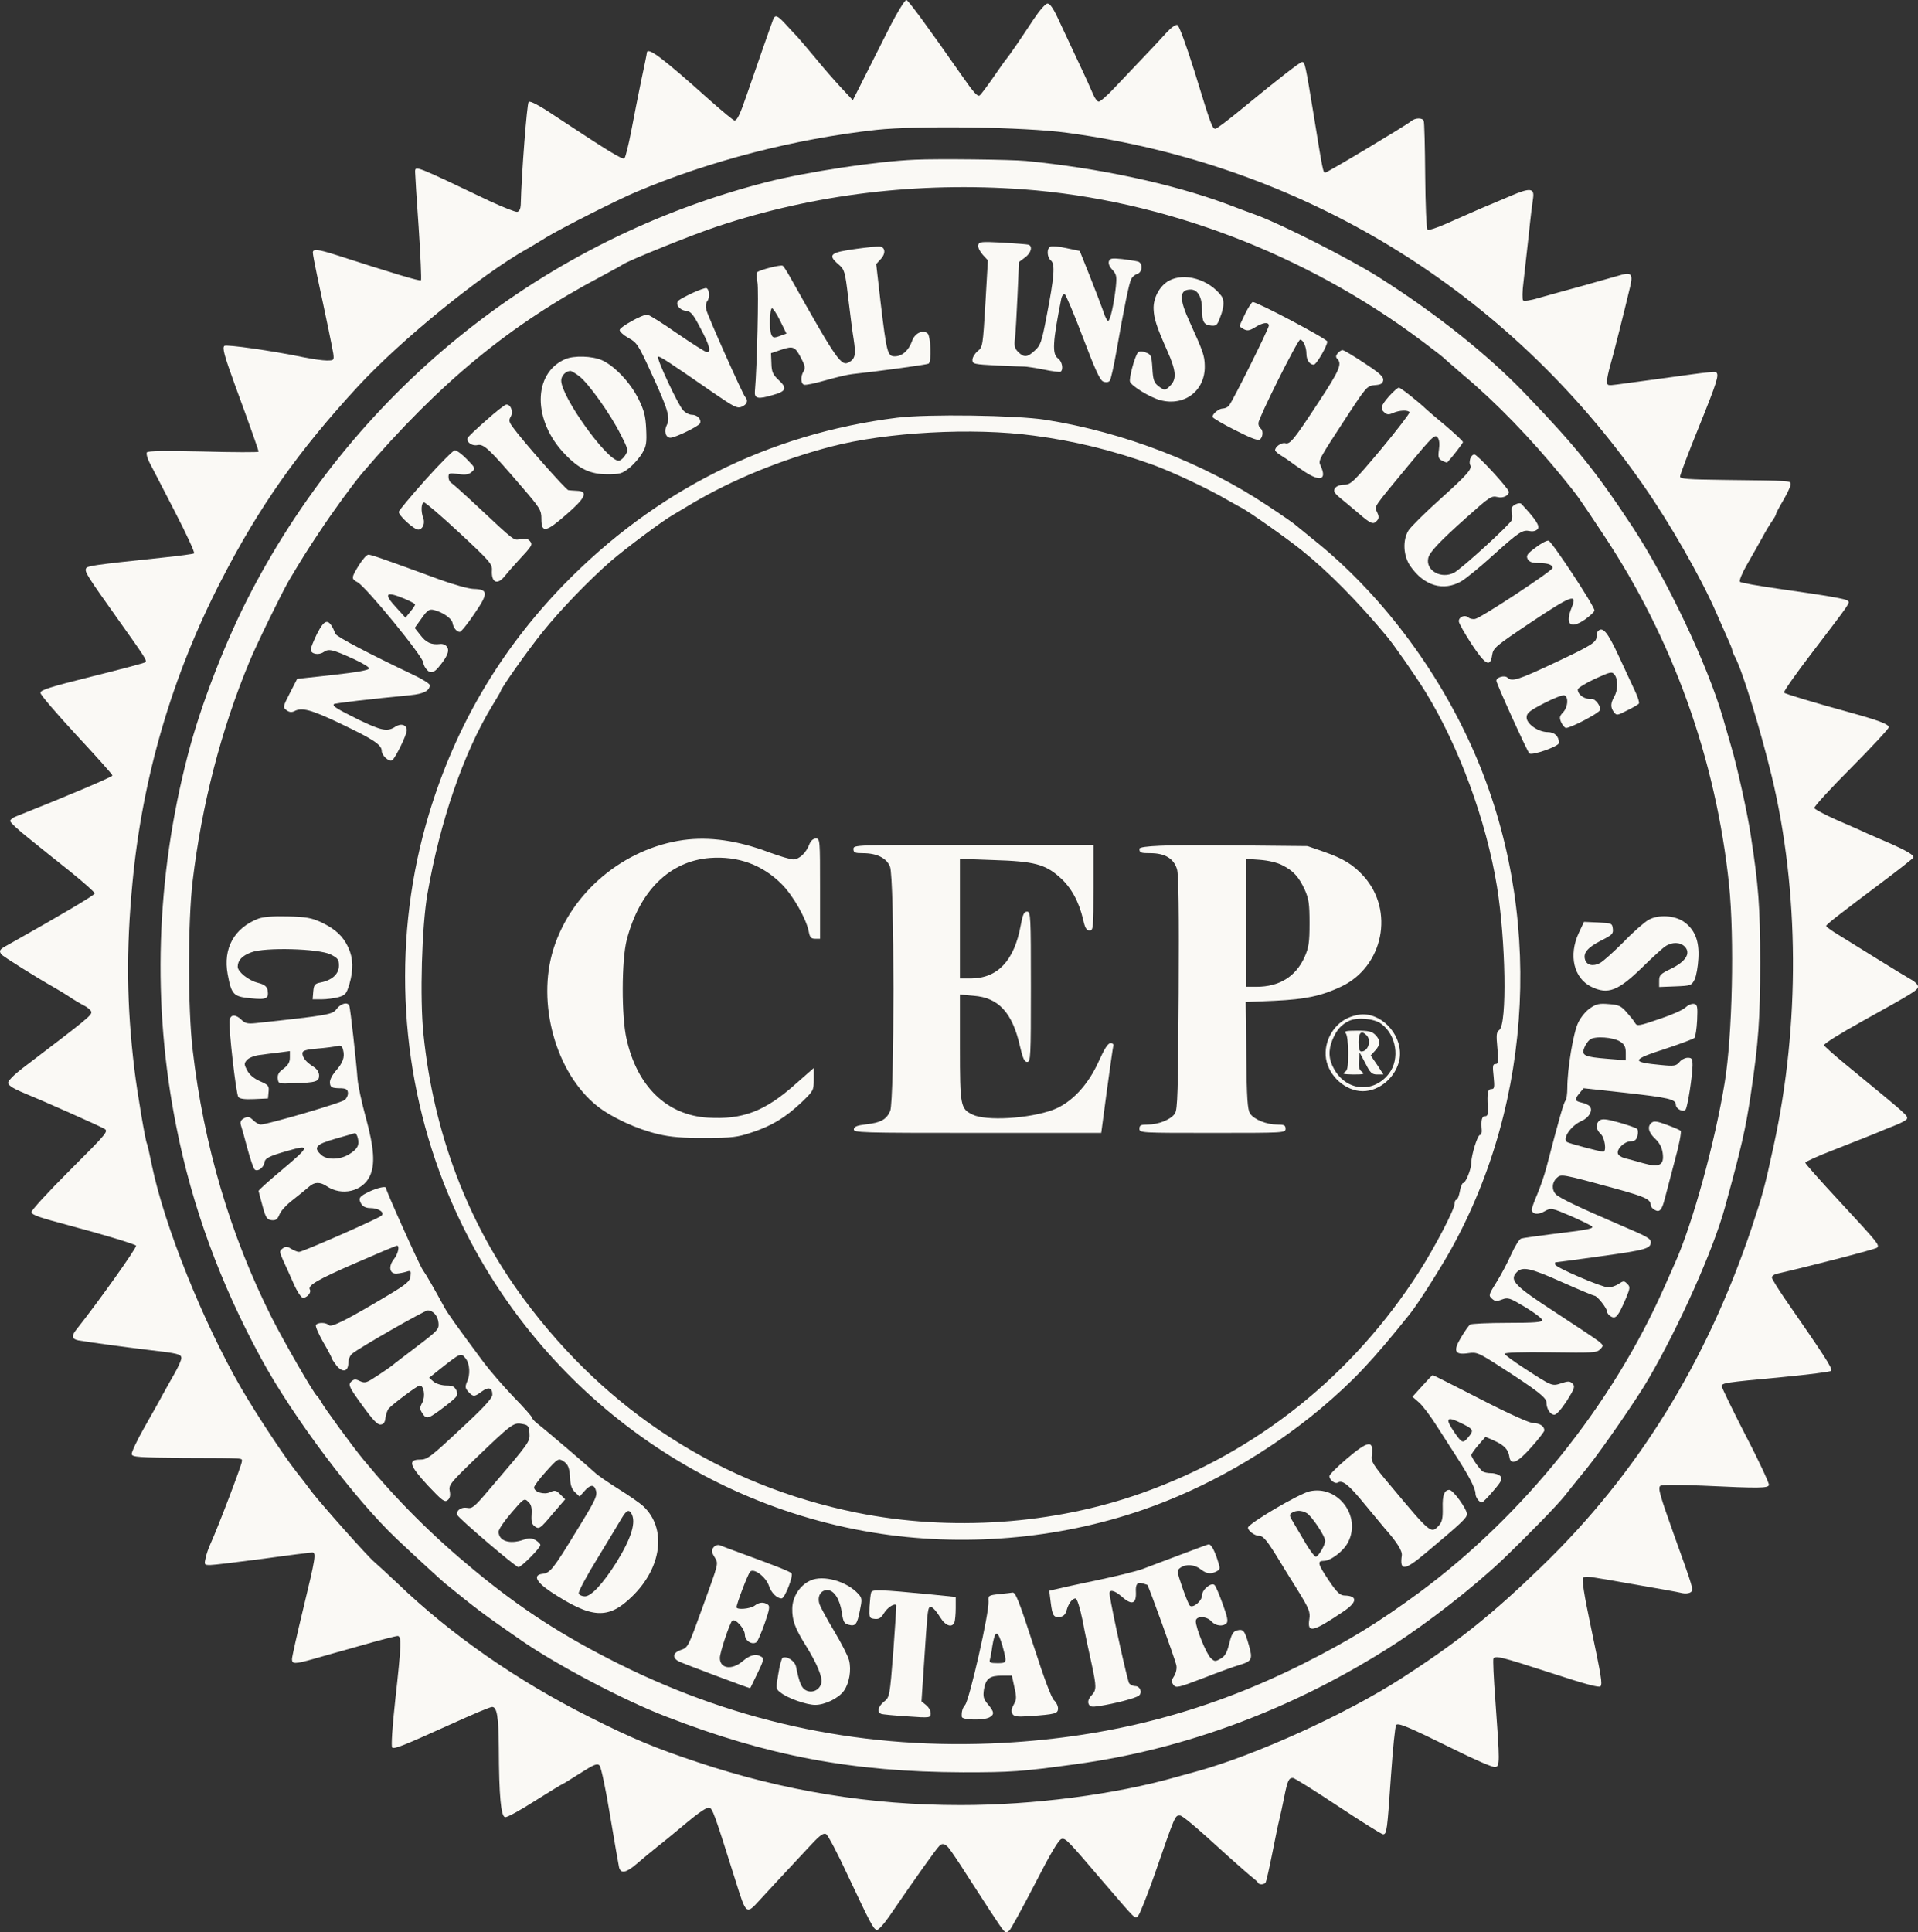 <svg xmlns="http://www.w3.org/2000/svg" id="Layer_1" data-name="Layer 1" viewBox="0 0 918.87 925.64"><rect x="0" y="0" width="918.87" height="925.64" fill="#333333" stroke="none"/><defs><style>      .cls-1 {        fill: #FAF9F5;        stroke-width: 0px;      }    </style></defs><path class="cls-1" d="M425.77,13.9c-4,7.9-9.5,18.8-12.2,24.2l-5,9.9-5.5-5.9c-3-3.2-8.7-9.7-12.5-14.4-3.9-4.7-7.8-9.2-8.6-10.1-.9-.9-3.3-3.5-5.4-5.8-4.2-4.6-5.2-4.9-6.2-2.4-.8,2-8.3,23.5-12.6,36-3.2,9.4-4.6,12.3-5.9,12.3-.5,0-5.7-4.3-11.7-9.6-23.2-20.8-30.2-26-30.3-22.7,0,.5-1.2,6.2-2.6,12.8s-3.5,17.6-4.8,24.3c-1.3,6.8-2.8,12.8-3.3,13.3-.9.9-7.6-3.3-33.8-20.6-7-4.7-11.4-7-12.1-6.4-.8.7-3.4,34-3.8,49.4-.1,1.9-.7,3.1-1.7,3.3-.9.1-6.7-2.2-13-5.1-36.3-17.3-35.9-17.2-35.9-14,0,1,.7,12.9,1.7,26.5.9,13.6,1.4,25,1.1,25.4-.5.5-13.6-3.4-40.8-12.2-8.5-2.7-11-3-11-1.1,0,.8.9,5.6,2,10.8,4.5,20.9,7.3,34.6,7.8,37.6.4,3.2.3,3.3-3.2,3.3-1.9,0-6.8-.7-10.8-1.5-15.4-3.2-37.3-6.3-38.2-5.5-1,1-.1,4.5,5,18.5,7.7,21,11.4,31.5,11.4,32.2,0,.3-11.9.3-26.4-.1-18.2-.4-26.7-.3-27.1.4-.4.6.2,2.8,1.2,4.8,1.1,2,6.5,12.6,12.1,23.4s9.8,19.9,9.3,20.2-7.2,1.2-14.9,2c-34.2,3.6-36.4,4-36.9,5.3-.6,1.6.6,3.5,14.8,23.5,13.6,19.1,14.5,20.5,13.7,21.3-.3.4-11.8,3.4-25.4,6.8-20.4,5.1-24.9,6.5-24.9,7.9,0,1,7.8,10,17.2,20.2,9.5,10.2,17.3,18.9,17.3,19.4,0,.7-22.3,10.1-46.2,19.6-1.6.6-2.8,1.6-2.8,2.2,0,.7,3.9,4.3,8.8,8.2,4.8,3.9,13.9,11.2,20.2,16.2,6.3,5.1,11.5,9.7,11.5,10.3,0,.8-16.4,10.5-41.7,24.7-3.9,2.1-4.3,2.7-3,4.5.6.9,16.7,11,25.2,15.8,1.9,1.1,5.3,3.1,7.5,4.6s5.3,3.3,6.9,4.1,3.1,2.1,3.4,2.8c.6,1.7-.8,2.8-33,27.3-3.8,2.9-6.8,5.9-6.8,6.9,0,1.1,2.1,2.5,6.2,4.3,11.2,4.6,37.2,16.2,39.7,17.6,2.3,1.3,2.1,1.6-16.4,20.1-10.3,10.3-18.6,19.3-18.3,20,.4,1.4,3.7,2.5,18.3,6.4,16.5,4.4,31,8.8,31.8,9.6.7.6-18,26.9-28.8,40.5-2.2,2.8-1.9,4.3,1.2,4.9,3.8.7,22.8,3.3,33.8,4.6,13.9,1.6,15.5,2,15.5,3.9,0,.9-1.4,4.1-3.1,7.1s-4.4,7.7-5.9,10.5c-1.4,2.7-5.5,9.9-8.9,15.9s-6,11.6-5.9,12.5c.3,1.4,3.3,1.6,25.3,1.8,29.9.1,27.5,0,27.5,1.7,0,1.5-11.5,31.7-14.9,39.1-1,2.2-2.2,5.5-2.5,7.3-.7,3.1-.6,3.2,2.3,3.2,1.6,0,13-1.4,25.3-3,12.2-1.7,22.8-3,23.5-3,2,0,1.6,2.6-4.2,26.5-3,12.5-5.5,23.5-5.5,24.6,0,2.4,1.4,2.4,10.3-.1,4-1.1,14.3-4.1,23-6.5,8.7-2.5,16.5-4.5,17.3-4.5,2,0,1.8,4.4-1.1,30.5-1.5,13.6-2,22.4-1.5,22.9.9.9,4.6-.5,26.5-10.4,12.8-5.8,20.4-9,21.4-9,2.3,0,3.1,4.6,3.2,19.7.1,23,1,32.7,3,33.1.9.2,7.3-3.3,14.3-7.8,7-4.4,12.9-8,13.1-8s4-2.3,8.5-5.2c6.9-4.4,8.3-4.9,9.4-3.7.7.8,3,11.5,5,23.9,2.1,12.4,4,23.5,4.3,24.8.8,3.2,3.4,2.7,8.4-1.6,2.4-2.1,6.9-5.8,10-8.3,3.1-2.4,9.5-7.7,14.3-11.7,5.1-4.3,9.4-7.2,10.4-7,1.7.3,2.6,2.9,12.7,35,5.2,16.6,5.1,16.4,11.6,9.3,3-3.3,8.6-9.3,12.5-13.5,3.8-4.1,9.4-10.1,12.3-13.2,4.1-4.4,5.7-5.5,7-4.9.9.5,5.6,9.4,10.4,19.8,10.9,23.1,12.2,25.7,13.9,26.1.8.1,3.6-3,6.3-7,11.5-16.8,21.8-31.4,23.7-33.3q1.9-2,4.4,1c1.3,1.6,5.2,7.4,8.6,12.8,8,12.4,8.9,13.8,11.2,17.3,7.7,11.6,7.1,11,9.2,9.6.6-.4,6.1-10.4,12.2-22.2,7.9-15.4,11.6-21.6,13-21.8,1.9-.3,2.8.6,19.6,20.3,16.6,19.3,15.4,18.2,17,16.5.8-.8,4.2-9.4,7.6-19,10.3-29.7,10-29,12.4-29,1.2,0,7.4,5.2,23.5,19.9,4.6,4.1,9.6,8.5,11,9.6s2.8,2.3,2.9,2.7c.5,1.1,3,1,3.7-.2.3-.5,1.7-6.7,3.1-13.7s2.9-14.4,3.4-16.3,1.5-6.7,2.3-10.6c1.6-8,2.2-9.4,4.2-9.4.7,0,10.5,6.1,21.6,13.5,11.2,7.4,20.9,13.5,21.6,13.5,1.8,0,2-1.7,3.8-28,.9-12.9,2-23.9,2.5-24.4,1.1-1.1,6.2,1.1,28.3,12,9.4,4.7,18,8.4,19.1,8.2,2.3-.4,2.3-1.8.1-32.2-.8-10.4-1.2-19.3-.9-19.8,1-1.5,3.8-.8,27.2,6.8,16.8,5.5,23.6,7.3,24.1,6.5.9-1.4.6-3.6-5-30.3-2.8-13.2-4-21.1-3.4-21.7s3-.6,6,0c2.8.4,8.8,1.5,13.5,2.3,16,2.8,25.9,4.5,28.2,5.1,1.3.3,3,.1,3.8-.4,1.6-1.1,1.6-1.2-8.1-28.1-6.7-18.8-7.5-21.8-6.4-22.9.6-.6,8.5-.6,20.5-.1,27.4,1.3,31,1.2,31.6-.3.2-.7-4.7-11.4-11.1-23.6-6.3-12.3-11.5-23-11.5-23.7,0-1.6,1.1-1.8,29-4.4,12.4-1.2,22.9-2.5,23.4-3,.9-.9-3.1-7-22.5-35-3.2-4.7-5.9-9.1-5.9-9.7,0-.7,1-1.5,2.3-1.8,17.4-4,47.4-11.8,48.1-12.5,1.3-1.3.4-2.3-18.1-22.3-9-9.7-16.3-17.9-16.3-18.4s6.2-3.3,13.8-6.2c7.5-3,16.2-6.4,19.2-7.6,3-1.3,7.7-3.2,10.5-4.3,2.7-1.1,5.1-2.4,5.2-2.9.5-1.6.8-1.3-29.5-26.2-5.6-4.6-10.2-8.7-10.2-9.1,0-.8,7.2-5.3,18.5-11.6,24.5-13.6,26.5-14.8,26.5-16.5,0-.9-1.5-2.4-3.2-3.3-1.8-1-8.9-5.3-15.8-9.6s-15.3-9.5-18.7-11.6c-3.5-2.1-6.3-4.1-6.3-4.5,0-.7,5.1-4.7,28.4-22.2,7.2-5.4,13.2-10.2,13.4-10.6.4-1.1-3-3.1-10.8-6.6-3.6-1.5-8.7-3.8-11.5-5-2.7-1.3-9.4-4.2-14.9-6.6-5.4-2.4-10-4.9-10.3-5.5-.2-.6,7.7-9.3,17.7-19.3,9.9-10,18-18.7,18-19.4,0-1.5-4.9-3.3-19-7.2-16.4-4.5-30.5-8.7-31.2-9.4-.4-.3,5.8-9.2,13.8-19.6,18.1-23.7,17.9-23.4,16.8-24.4-1.1-.9-8.8-2.3-32.9-5.7-9.9-1.4-18.4-2.9-18.8-3.4-.5-.4,1-4.1,3.3-8.1,2.4-4.1,5.6-9.9,7.3-12.9,1.6-3,3.8-6.7,4.9-8.2,1-1.4,1.8-2.9,1.8-3.3s1.6-3.4,3.5-6.6c1.9-3.3,3.5-6.7,3.5-7.5,0-1.9.9-1.8-32.7-2.2-16.7-.2-20.3-.5-20.3-1.6,0-.8,4-11.4,9-23.7,8.8-21.8,9.9-25.2,8.2-26.3-.5-.3-5.5.2-11.3,1-12.7,1.7-29.7,4.1-36.1,4.9-4.5.6-4.8.5-4.8-1.6,0-1.2.7-4.5,1.5-7.3,1.4-4.6,7.2-27.8,9.7-38.4,1.3-5.9.3-6.7-5.8-4.8-2.7.8-11,3.1-18.4,5.2-7.4,2-16.4,4.5-19.9,5.5-3.6,1.1-6.8,1.6-7.3,1.1-.4-.4-.4-4.4.2-8.8.5-4.3,1.6-14.4,2.5-22.4.8-8,1.8-16,2.1-17.8.7-4.8-1.5-5-10.4-1.2-4.3,1.8-10.8,4.6-14.7,6.2-3.8,1.7-11,4.8-15.9,7-4.8,2.2-9.2,3.6-9.6,3.1-.5-.4-1-12.1-1.1-25.8-.1-13.8-.4-25.6-.7-26.3-.6-1.6-4.2-1.5-6.1.2-2.2,1.9-40.1,24.6-41.1,24.6s-1.1-.3-5.5-27.5c-4-24.3-4.2-25.5-5.6-25.5-.9,0-10.9,7.7-28.9,22.5-6.3,5.2-12,9.5-12.6,9.5-1.5,0-2.1-1.6-10-27.4-4-12.7-7.4-22-8.2-22.3-.8-.4-3,1.2-5.4,3.8-3.7,4.1-6.8,7.4-24.6,26.1-3.5,3.8-7,6.8-7.7,6.8s-1.8-1.5-2.6-3.3c-.7-1.7-4-9.1-7.4-16.2-3.4-7.2-7.6-16.3-9.5-20.3-2.2-4.8-3.9-7.2-5-7.2-1,0-3.8,3.2-6.8,7.7-5.9,9-11.7,17.4-12.9,18.8-.5.5-3.3,4.5-6.2,8.7s-5.9,8.2-6.6,8.8c-1,.8-2.9-1.3-8.6-9.5C444.47,12.8,435.27.3,434.27,0c-.7-.2-4.5,6-8.5,13.9ZM511.17,63.6c112.9,15.2,211.1,75.3,276.3,169.1,12.5,17.9,27.3,43.8,34.4,60,1.8,4.1,4.3,9.8,5.6,12.7,1.3,2.8,2.4,5.5,2.4,6,0,.4.6,2,1.4,3.4,3.7,7.1,12,34.3,17.5,56.9,13.3,55.2,13.6,119.2,1,177-4.4,20.3-5.2,23.2-10.6,39.5-21.6,64.4-54.8,117.9-100.3,161.9-24.1,23.4-40.7,36.6-67.5,53.9-26.6,17.1-69.2,36.5-97.5,44.4-3,.8-7.7,2.1-10.5,2.9-29.2,8.3-68.2,13.4-103.2,13.4-43.2,0-84.5-6.7-126.1-20.6-20.2-6.7-31.2-11.3-51.5-21.5-34.7-17.4-66.4-39.4-92-64-5.1-4.8-10.2-9.5-11.4-10.5-3.2-2.7-24.8-27-29.7-33.3-2.2-3-5.5-7.3-7.3-9.5-6.3-8-19-27.3-26.5-40.1-18.4-31.8-36.9-77.9-42.9-106.9-1.1-5.5-2.2-10.2-2.4-10.5-.7-1.2-4.6-24.1-6-35.6-3.7-30.8-4-57-.9-89.5,4.8-50.7,19.1-99.3,42.4-144.5,18.3-35.6,37.1-62.2,65.8-93.3,20.7-22.3,58.5-53.1,80.7-65.6,1.7-.9,5.9-3.5,9.5-5.7,7.1-4.3,34.3-18.1,43-21.7,34.9-14.8,75.9-25.4,115-29.7,19.5-2.1,71-1.4,91.3,1.4Z"></path><path class="cls-1" d="M438.37,76.5c-18.8.8-51.6,5.8-71,10.7-106.5,27.3-195.6,98-246.9,196-12.1,23-24.2,54.1-30.5,78.5-15.3,58.8-17.2,119.5-5.5,178,7.6,38.4,21,75,40.6,111,15.3,28.2,44.9,67.5,65,86.5,10.6,10,20.5,19,22.8,21,15.7,12.8,18.8,15.1,37,27.7,16.9,11.7,49,28.6,69,36.3,49,19,89.4,26.6,142.5,26.8,22.9,0,27.7-.3,54-3.9,52.5-7.1,104.5-26.6,151.5-56.7,17.2-11,39.2-28.2,53.2-41.5,12.7-12.2,26.1-26,29.5-30.3,1.6-2,6.5-8.2,11.1-13.8,6.8-8.5,23.9-33.2,29-42.1,14.9-25.6,31.1-61.9,36.7-82.3,8.1-29.5,9.9-37.6,12.4-54.2,3.7-24.9,4.5-36,4.5-63s-.8-37-4.5-61c-1.6-10.7-6.5-33-9.5-43-1.4-5-3.2-11-3.9-13.5-7.4-25.4-26.8-66.3-43.4-91.5-17.4-26.4-26.9-38.2-51.3-63.6-18-18.8-43.2-38.8-70.3-55.9-13.6-8.6-46.1-25.1-58-29.5-3.8-1.4-10.6-3.9-15-5.6-26-9.6-61-17.1-95.8-20.5-7.1-.7-42.5-1.1-53.2-.6ZM490.37,90.7c67,5,134.9,30.8,190.5,72.4,5.2,3.9,10,7.6,10.5,8.1.6.6,4.8,4.3,9.5,8.3,15.9,13.3,32.5,30.5,48.1,49.6,7.5,9.3,6.7,8.2,19,26.7,33.3,49.9,54.1,107.7,60.4,168.1,2.6,25.5,1.6,72.3-2.1,94.7-4.7,28.8-15.4,67.7-23.8,86.4-.8,1.8-3.1,6.9-5.1,11.5-24.8,56.3-67.8,109.7-117.5,146.4-19.6,14.4-33.4,22.9-55.6,34.1-45.6,22.9-91.6,35-143.7,37.9-65.1,3.5-126.2-9-184-37.8-27.1-13.5-47-26.4-69.5-45-20.1-16.6-36.9-33.4-52.9-52.8-5.3-6.4-18.9-25-20.4-27.9-.7-1.2-1.5-2.4-1.9-2.7-1.5-1-15.8-25.9-21.7-37.5-19.8-39.4-32.6-82.5-37.9-128.5-2.3-19.6-2.3-61,0-80.5,4.4-36.8,13.6-72.5,27.2-105.2,3.5-8.5,15.5-33,19-39,6.2-10.4,8.3-13.8,14.3-22.8,6.3-9.6,16.2-23.2,20.7-28.5,37.3-43.6,71-71.3,114.4-94.2,5.2-2.8,10-5.4,10.5-5.8,2.7-1.9,33.6-14.4,45.5-18.3,46.3-15.4,95.9-21.4,146.5-17.7Z"></path><path class="cls-1" d="M468.67,117.4c-.3,1,.7,3,2.1,4.6l2.5,2.7-1.2,20.8c-1.2,20.2-1.3,20.8-3.7,22.7-1.4,1.2-2.5,3-2.5,4.2,0,2,.7,2.1,11.8,2.7,6.4.3,12.4.5,13.2.5s4.9.6,9,1.4c4.1.9,7.8,1.3,8.2,1.1,1.5-1,.8-5-1.2-6.4-2.9-2.1-2.6-7.7,1.6-28.8.3-1.3,1-2.2,1.6-2,.5.2,4.5,9.5,8.7,20.7,6,15.8,8.2,20.6,9.8,21.2,1.4.5,2.5.3,3.1-.4.5-.7,1.9-6.8,3.1-13.7,3.9-22.2,6.2-33.3,7.2-35.1.5-1,1.8-2.1,2.9-2.4,2.5-.8,2.7-5.2.3-5.9-1-.3-4.4-.8-7.5-1.2-4.9-.5-5.9-.4-6.4,1-.4,1.1.2,2.6,1.6,4.1,2,2.2,2.2,3.1,1.7,8.2-.9,8.2-2.7,16.3-3.7,16.3-.5,0-1.6-2.1-2.4-4.8-.9-2.6-3.8-10.1-6.4-16.7l-4.8-12-6.2-1.3c-3.5-.8-6.9-1.1-7.7-.8-2,.7-1.9,5,.1,6.7,2.1,1.7,1.6,7.8-2.1,26.9-2.3,12.1-2.9,13.8-5.6,16.2-3.5,3.3-5.2,3.5-8,.7-1.7-1.7-2-2.9-1.5-6.7.3-2.6.8-11.8,1.2-20.5l.7-15.9,2.8-2.1c3-2.1,3.9-5.5,1.7-6.2-.7-.2-6.3-.6-12.5-1-10.2-.5-11.2-.4-11.5,1.2Z"></path><path class="cls-1" d="M410.27,119.2c-12.7,1.7-13.9,2.9-8.5,7.5,2.8,2.4,3.1,3.2,4.6,16,.9,7.4,2,16.3,2.6,19.8,1.1,7.2.8,9.2-2,10.9-3.9,2.4-5.8-.3-28.3-40.4-1.6-2.9-3.3-5.5-3.7-5.7-.9-.6-11.1,2-12.2,3.1-.4.4-.4,2.6.1,4.8.7,3.3-.2,41.1-1.2,52-.4,3.8,1.4,4.2,8.7,2,6.4-1.8,6.9-3.3,2.4-7.4-2.5-2.4-3.1-3.7-3.2-7.7l-.2-4.9,5-1.7c5.8-1.9,6.6-1.5,9.7,4.6,1.6,3.1,1.8,4.4.9,5.8-1.5,2.4-1.4,5.8.2,6.4.8.3,5.4-.7,10.3-2.1s10.7-2.8,12.9-3c13.8-1.5,35.7-4.5,36.5-5,1.5-.9,1-13.3-.5-14.5-2.3-1.9-6.1-.1-7.4,3.6-1.6,4.6-4.8,7.4-8.3,7.4s-3.9-1.7-6.8-25.9l-2.1-18.3,2.1-2.3c2.6-2.7,2.3-5.9-.5-6.1-1.1-.1-6.1.4-11.1,1.1ZM373.77,153.7l3,6.1-2.5.9c-3.4,1.3-4.1,1.3-4.8-.6-1-2.5-.7-12.4.4-12.4.5,0,2.3,2.7,3.9,6Z"></path><path class="cls-1" d="M559.97,134.5c-4.4,2.4-7.6,8.3-7.3,13.7.2,4.5,1.4,8.3,6.6,20,4.1,9.2,4.5,13.2,1.6,16.3-2.5,2.7-3.1,2.7-6.1.3-1.9-1.5-2.4-3-2.7-8.4-.4-6.2-.6-6.6-3.3-7.6-2-.7-3-.6-3.7.2-1.5,1.9-4.3,12.4-3.7,13.9.8,2.1,9.6,7.5,14.5,8.8,11.6,3.1,21.6-4.6,21.3-16.5-.1-4.9-.8-6.8-7.2-20.9-5.2-11.3-5.1-15.6.5-15.6,3.3,0,5.4,3.6,5.4,9.5s.8,7.5,4.5,7.8c2.6.2,2.9-.3,4.8-5.7q1.9-5.8,0-8.5c-6-8-17.8-11.4-25.2-7.3Z"></path><path class="cls-1" d="M331.87,140.3c-3,1.4-6,3-6.7,3.6-1.9,1.6.2,4.6,3.4,5,2.4.2,3.5,1.6,7,8.3,4.4,8.2,5.2,11.5,3.1,11.5-.7,0-7.1-4.1-14.3-9-7.1-5-13.6-9-14.3-9-2.5,0-13.2,6-13.2,7.4,0,.8,1.9,2.5,4.2,3.8,4,2.1,4.8,3.4,10.5,15.8,8.4,18.2,9.7,22.4,7.9,25.9-1.5,2.8-.6,6.1,1.7,6.1s13.6-5.5,14.2-6.9c.8-1.9-1.3-4.1-3.9-4.1-1.3,0-3.2-1-4.3-2.3-2.4-2.6-12.7-24.6-11.9-25.5.6-.5,4.6,2.1,26.4,17.2,10.2,7,11.6,7.7,13.8,6.7,2.5-1.1,3.1-3,1.5-4.7-1.2-1.3-17.8-38.5-18.6-41.7-.4-1.6-.2-3.3.5-4.2,1.3-1.6,1-5.7-.5-6.2-.5-.1-3.5.9-6.5,2.3Z"></path><path class="cls-1" d="M596.57,150.2c-1.5,3.1-2.7,5.7-2.7,6,0,.2.9.9,2,1.5,1.7.9,2.8.7,5.4-.9,3.8-2.4,6.6-2.7,6.6-.8,0,1.4-17.3,36.2-19.1,38.3-.6.8-2,1.4-3,1.4-1.8,0-4.9,2.5-4.9,4,0,.5,4.9,3.4,10.9,6.4,8.1,4.1,11.1,5.2,12,4.3,1.4-1.4,1.4-4.4.1-5.2-.5-.3-1-1.4-1-2.5,0-2.4,18.8-40,20-40,1.4,0,3,3.5,3,6.7,0,3,1.5,5.3,3.5,5.3,1.3,0,6.5-9,6.5-11.1,0-1.2-33.4-18.9-35.7-18.9-.5,0-2.1,2.5-3.6,5.5Z"></path><path class="cls-1" d="M640.87,169.2c-1,1.2-1,1.9-.2,2.7,2.4,2.4,1,5.6-9,20.8-12,18.3-13.7,20.3-16,19.6-1.8-.4-4.8,1.7-4.8,3.4,0,.5,1.7,1.9,3.8,3.1,2,1.3,3.9,2.6,4.2,2.9s3.1,2.2,6.2,4.3c7.5,4.9,10.6,3.8,7.7-2.7-1.3-2.8-1.6-2.2,12.8-24.3,9-13.7,9.4-14.2,13.1-14.5,2.9-.2,3.8-.8,4-2.4s-1.6-3.3-9.1-8.2c-5.1-3.4-9.8-6.2-10.4-6.2s-1.6.7-2.3,1.5Z"></path><path class="cls-1" d="M270.67,172.1c-15.5,6.8-15.5,29.5,0,45.5,6.8,7.1,12.1,9.6,20.4,9.6,5.9,0,7-.3,10.5-3.1,2.1-1.7,4.8-4.8,6.1-7,2-3.4,2.2-5,1.9-11.6-.3-6.2-1-9-3.7-14.4-3.8-7.7-11.3-15.7-17.4-18.5-4.7-2.1-13.6-2.4-17.8-.5ZM277.47,180.2c4.4,3.3,15,18.2,19.8,27.8,3.8,7.4,3.8,7.7,2.2,10.2-.9,1.4-2.3,2.5-3.1,2.5-5.6,0-27.5-30.6-27.5-38.4,0-2.3,2.1-4.5,4.4-4.6.5,0,2.4,1.1,4.2,2.5Z"></path><path class="cls-1" d="M665.47,189.8c-4,4.6-4.4,6-2.1,7.9,1.2,1,2.1,1,4.1.1,2.9-1.3,7.1-1.5,7.8-.3.2.4-5.9,8.4-13.7,17.8-13.2,15.7-14.5,16.9-17.6,16.9-2,0-3.8.7-4.4,1.7-.9,1.3-.4,2.2,2.3,4.5,1.9,1.5,5.9,4.9,9,7.5,5.9,5.1,7.1,5.6,8.9,3.4.9-1,.9-2,0-3.9-1.4-3-2.5-1.3,15.1-22.6,11.2-13.5,12.6-14.9,13.8-13.3.9,1.1,1.1,3.1.7,5.9-.5,3.6-.3,4.3,1.5,5.3,1.2.6,2.3,1,2.5.8,2.6-2.8,7.5-9.2,7.5-9.7s-3.7-3.9-8.1-7.7c-4.5-3.7-8.7-7.3-9.3-7.9-4.2-4-12.5-10.5-13.3-10.5-.6,0-2.7,1.9-4.7,4.1Z"></path><path class="cls-1" d="M232.87,201.4c-4.7,4.1-8.7,7.9-8.8,8.4-.8,2,2.1,4,4.7,3.4,3-.6,5.5,1.7,21.2,20,8.9,10.3,9.4,11.2,9.4,15.4,0,6.8,2.1,6.5,11.9-2.1,9.3-8,10.7-11.2,5.1-11.4-1.6-.1-3.5-.2-4.1-.3-1.1-.1-21.8-23.5-26.4-29.9-2.1-2.8-2.2-3.6-1.2-5.3,1.4-2.2.1-5.9-2.1-5.8-.7,0-5,3.4-9.7,7.6Z"></path><path class="cls-1" d="M429.87,200.1c-61.8,7.7-116.1,35-160,80.2-30.3,31.3-51.7,67.7-64.3,109.4-17.5,57.8-14.9,121,7,177,34.7,88.4,112.9,152.1,205.4,167.4,42.8,7.1,88.6,3.3,129.4-10.8,30.2-10.4,60.3-27.6,85.4-48.6,15.7-13.3,24.5-22.6,42.6-45.2,3.8-4.7,13.9-20.6,19.5-30.5,40.2-72,44.5-162.9,11.3-238.8-17.4-39.8-45.3-76.6-77.3-102-4.1-3.3-8-6.5-8.7-7.1s-6.4-4.6-12.8-8.8c-30.7-20.5-68.8-35.2-106.5-41.2-14.1-2.2-56.5-2.8-71-1ZM495.37,208.7c19.7,2.6,37.4,7,56.5,13.8,9.5,3.4,27.4,11.8,36.5,17.2,2.8,1.6,5.7,3.2,6.5,3.6,3.3,1.7,21,14.1,28.5,20.1,13,10.4,27,24.6,41,41.4,3.5,4.2,13.9,19.1,18.7,26.9,15.9,25.9,29,61.5,34.1,93,4.2,25.8,4.9,65.9,1.1,68.7-1.4,1-1.5,2.3-.9,8.7.6,6.5.5,7.6-.9,7.6-1.3,0-1.5.9-.9,6,.5,5.2.4,6-1.1,6-1.7,0-2.1,1.8-1.7,8.7.2,3.4-.1,4.3-1.3,4.3-1.6,0-2,1.9-1.6,6.7.1,1.3-.3,2.3-.9,2.3-1.1,0-4.1,9.6-4.1,13.3,0,3-2.7,9.7-3.9,9.7-.5,0-1.2,1.8-1.6,4s-1.1,4-1.6,4-.9.8-.9,1.9c0,2.7-9.5,20.9-17,32.6-32,49.8-77.5,86.3-132.5,105.9-42.6,15.2-91.9,18.6-137,9.5-64.7-13.1-119.4-48.2-159.4-102.3-26.9-36.3-43.3-79.7-48.1-126.9-1.8-17-.8-51.8,1.9-67.2,6-34.6,17.2-67.3,30.9-89.9,2.3-3.7,4.2-7,4.2-7.2,0-1.2,13-19.6,20.1-28.4,8.6-10.7,22.5-25.1,32.9-34.1,7-6,24.9-19.4,29.6-22,1.6-1,5.8-3.4,9.4-5.6,18.8-11.1,42.1-20.7,66-27,26.6-7,68.4-9.3,97.5-5.3Z"></path><path class="cls-1" d="M327.37,402.4c-28.5,4-53.6,24.9-62.2,52.1-8.2,26,1.1,59.5,20.9,75.3,6.9,5.5,19.3,11.2,29.3,13.5,5.9,1.4,11.8,1.9,22.5,1.8,12.9,0,15.4-.3,22.5-2.7,9.6-3.2,15.8-7,23.7-14.4,5.7-5.5,5.8-5.7,5.8-11v-5.4l-9.1,8c-14.4,12.8-25.1,16.8-41.6,15.8-19.7-1.2-33.9-14.9-39-37.7-2.5-10.8-2.4-37.9.1-47.5,6.1-23.5,20.6-37.7,39.8-39.2,13.5-1,25.1,3.2,34.4,12.5,5.5,5.5,11.8,16.6,13,22.8.5,2.7,1.1,3.4,3,3.4h2.4v-24c0-23.4,0-24-2-24-1.3,0-2.4,1-3.1,2.7-1.5,4.1-4.9,7.3-7.7,7.3-1.3,0-6.5-1.5-11.6-3.4-15.1-5.7-28.6-7.6-41.1-5.9Z"></path><path class="cls-1" d="M408.87,406.7c0,1.7.7,2,4.5,2,6.7,0,11.3,2.3,13,6.4,2.2,5.2,2.2,111.9.1,117.1-1.8,4.1-4.5,5.6-11.6,6.4-4.1.5-5.6,1-5.8,2.3-.3,1.7,3,1.8,59.1,1.8h59.4l2.7-20.3c1.5-11.1,2.9-20.8,3.1-21.5.3-.6-.4-1.2-1.3-1.2-1.3,0-2.9,2.5-5.7,8.7-5.1,11.4-13.1,19.9-21.8,23.2-11.6,4.3-32.3,5.5-38.7,2.3-5.7-2.8-6-4-6-32.1v-25.4l6.6.6c11.9.9,18.5,8.1,22.1,23.9,1.4,6.1,2.2,7.8,3.5,7.8,1.7,0,1.8-2.3,1.8-36s-.1-36-1.8-36c-1.5,0-2.1,1.3-3.1,6.7-3.1,16.8-11,25.2-23.8,25.3h-5.3v-57.3l16.3.6c19.3.6,24.6,2,31.7,8.4,5.3,4.7,9,11.5,11,20,.9,4.1,1.6,5.3,3.1,5.3,1.8,0,1.9-1,1.9-20.5v-20.5h-57.5c-56.8,0-57.5,0-57.5,2Z"></path><path class="cls-1" d="M545.87,406.6c0,1.9.6,2.1,5.3,2.1,6.9,0,11.2,2.6,12.7,7.7.8,2.6,1,20.7.8,59.3-.3,47-.5,55.8-1.8,57.7-1.9,2.9-7.9,5.3-13,5.3-3.3,0-4,.3-4,2,0,2,.7,2,35,2s35,0,35-2c0-1.7-.7-2-4-2-5.1,0-11.1-2.4-13-5.3-1.2-1.8-1.6-7.3-1.8-27.8l-.3-25.6,13.8-.6c15-.7,22.4-2.3,32-6.8,20.2-9.6,25.6-36.4,10.7-52.9-5.1-5.6-9.7-8.4-19.1-11.7l-7.8-2.7-40.2-.4q-40.3-.4-40.3,1.7ZM614.37,414.5c5.2,2.6,7.9,5.6,10.7,11.7,1.9,4.3,2.3,6.6,2.3,16s-.4,11.8-2.4,16.3c-4.2,9.3-12.1,14.2-23,14.2h-5.1v-61.3l6.8.5c3.9.3,8.3,1.3,10.7,2.6Z"></path><path class="cls-1" d="M647.07,487.1c-7.9,2.8-13.1,11.6-11.8,20.1,1.4,8.4,9.4,15.5,17.6,15.5s16-6.9,17.6-15.3c1.8-10.4-7.2-21.5-17.6-21.5-1.4,0-4,.5-5.8,1.2ZM661.67,490.4c7.3,5.3,9.1,16.8,3.8,23.8-7.3,9.6-20.3,8.6-26.3-2-2.7-4.7-2.9-9.1-.8-14.2,2-4.7,4.2-7.2,8-9,4-1.8,11.9-1.1,15.3,1.4Z"></path><path class="cls-1" d="M644.67,494.9c.7.7,1.2,4.4,1.2,9.5,0,6.8-.3,8.4-1.7,9.2s-.4,1,4.1,1.1c5.1,0,5.7-.2,4.2-1.3-1.3-.9-1.7-2.3-1.4-5.2l.3-4,2.8,5.2c2.3,4.6,3.1,5.3,5.7,5.3h2.9l-3-4.6-3.1-4.5,2.1-2.3c2.6-2.8,2.7-5,.1-7.6-1.6-1.6-3.3-2-8.7-2s-6.4.3-5.5,1.2ZM654.67,495.9c2.5,2.5.8,7.8-2.5,7.8-.9,0-1.3-1.5-1.3-4.5,0-4.6,1.3-5.8,3.8-3.3Z"></path><path class="cls-1" d="M203.87,229.8c-6.9,7.7-12.6,14.6-12.8,15.3-.4,1.6,7.2,8.6,9.3,8.6s3.4-3.1,2.4-5.5c-1.2-3.2-1-7.5.4-7.5.7,0,8.4,6.6,17,14.6,14.4,13.4,15.7,14.9,15.5,17.8-.4,6,2.6,7.4,6.2,2.8,1.2-1.5,4-4.7,6.3-7.2,6.9-7.4,7.1-7.8,5.7-9.5-.9-1.1-2.3-1.4-4.4-1-3.5.7-2.3,1.6-20.6-15.5-6.2-5.8-11.9-10.9-12.6-11.3-.8-.4-1.4-1.7-1.4-2.9,0-1.9.4-2,4.7-1.4,3.6.5,5.1.2,6.5-1.1,1.8-1.6,1.7-1.8-2.4-6-2.3-2.4-4.9-4.3-5.8-4.3-.8.1-7.1,6.4-14,14.1Z"></path><path class="cls-1" d="M704.37,219.7c-.3,1.1-.4,2.4-.1,2.9,1.2,1.9-.9,4.4-14.1,16.3-7.5,6.7-14.4,13.6-15.4,15.2-2.9,4.7-2.5,12.2.9,17.1,6.6,9.5,15.9,12.2,24.5,7.2,2.3-1.4,9.2-7,15.2-12.5,12.6-11.3,14-12.2,17.6-11.5,1.5.3,3-.1,3.7-1,1.2-1.4-.9-4.6-7.8-12-.4-.5-1.8-.4-3,.3-1.6.9-2,1.8-1.6,3.5.3,1.3.3,3.1,0,3.9-.9,2.2-24,23.3-27.6,25.2-6.3,3.3-13.9-1.1-12.4-7.1.7-2.8,5.5-7.9,18.5-19.5,11-9.8,11.7-10.3,14.7-9.6,2.5.7,5.4-.7,5.4-2.5,0-1.5-15.1-17.9-16.5-17.9-.8,0-1.6.9-2,2Z"></path><path class="cls-1" d="M735.67,262.3c-4.1,3-4.6,3.9-3.8,5.5.8,1.4,2.2,1.9,5,1.9,4.6,0,7,.8,6.9,2.4,0,1.3-34.4,24-37.1,24.4-1.1.2-2.5-.1-3.2-.7-1.7-1.5-4.6-.3-4.6,1.8,0,.9,2.8,5.8,6.1,10.9,6.7,10.1,9,11.4,9.9,5.2.5-3.3,1.7-4.3,18.9-15.8,19.2-12.8,22-13.8,19.2-6.9-3.3,8.1-.7,10.6,6.3,5.8,2.5-1.8,4.6-3.7,4.6-4.4,0-2.1-20.5-33.2-22-33.4-.8-.2-3.6,1.3-6.2,3.3Z"></path><path class="cls-1" d="M171.97,270.7c-3.7,6-3.8,6.6-.7,8.2,4.2,2.3,31.6,35.8,31.6,38.7,0,1,.9,2.6,2.1,3.7q2.1,1.9,4.9-1.4c4.4-5.2,5.6-8.1,4.3-10-.6-1-2.1-1.6-3.4-1.4-4.1.5-6.7-.7-9.4-4.3l-2.7-3.4,3.3-4.6c2.8-4,3.7-4.5,5.9-4,4.1,1,8.5,4,8.9,6.1.4,2.4,2,4.4,3.5,4.4.6,0,3.8-3.9,7-8.7,6.8-9.9,6.7-11.7-.5-11.9-2.4-.1-9.6-2.1-15.9-4.4-28.4-10.4-33.1-12-34.4-12-.8,0-2.8,2.3-4.5,5ZM193.77,286.8c2.8,1.2,5.1,2.4,5.1,2.8,0,.3-1,1.9-2.3,3.4l-2.3,2.9-4.2-4.6c-6.5-7-5.5-8.3,3.7-4.5Z"></path><path class="cls-1" d="M151.87,303.6c-1.6,3.3-3,6.7-3,7.5,0,2.2,3.7,2.9,6.1,1.3,2.5-1.8,4.4-1.3,14.7,3.4,3.9,1.8,7.2,3.8,7.2,4.4,0,.8-6.3,1.9-17.2,3.1l-17.3,1.9-3.5,6.8c-3.4,6.6-3.4,6.9-1.6,8.2,1.3,1,2.4,1.1,3.7.5,3.6-2,8-.8,22.5,6.1,15.3,7.3,19.4,10,19.4,12.9,0,2.2,3.5,5.4,5,4.5,1.5-1,7-12.1,7-14.4,0-2.6-2.8-3.5-5.6-1.6-3.7,2.4-6.6,1.8-17.6-3.5-10.2-5.1-12.6-6.5-11.7-7.4.4-.5,18.2-2.5,36.7-4.3,6.2-.6,9.2-2.1,9.2-4.8,0-.7-3.7-3-8.2-5.1-20.2-9.6-36.3-18-36.9-19.4-3.2-7.7-5-7.7-8.9-.1Z"></path><path class="cls-1" d="M765.57,302.3c-.4.4-.7,1.6-.7,2.6,0,2.8-2.2,4.2-20.5,12.8-17,8-20.1,9-22.2,6.9-1.3-1.3-5.3-.2-5.3,1.5,0,1.3,14.7,33.7,15.8,34.8,1.2,1.2,14.2-3.4,14.2-5,0-3.2-2.1-5.2-5.4-5.2-4.5,0-10.1-3.9-10.1-7,0-2.1,1.3-3.2,8.3-6.8,4.6-2.4,9-4.1,9.8-3.8,2.1.8,1.7,5.6-.6,8.1-1.8,1.9-1.9,2.6-.9,4.9.7,1.4,1.7,2.6,2.3,2.6,2.3,0,15.7-7,16.2-8.5.7-1.7-2.2-5.6-4-5.4-3.2.4-6.6-2-6.6-4.5,0-.7,3.7-3,8.2-5.1,7.7-3.5,8.2-3.6,9.5-1.9,1.7,2.3,1.6,7.2-.2,10.4s-1.9,5.1-.2,7.4c1.3,1.7,1.6,1.7,6.4-.8,2.9-1.4,5.4-2.9,5.6-3.3.3-.5-.5-3.1-1.8-5.8-1.3-2.8-4.8-10.4-7.9-17-5.3-11.4-7.6-14.2-9.9-11.9Z"></path><path class="cls-1" d="M123.67,440.1c-11.5,4.5-16.9,14.2-14.6,26.6,1.8,9.7,2.7,10.7,10.9,11.5,7.8.8,8.9.2,8.2-4-.4-1.7-1.5-2.6-4.6-3.4-4.5-1.1-9.7-5.3-9.7-7.7,0-3,2.1-5.3,6.5-6.9,6.5-2.5,32.2-1.8,38,1,3.5,1.8,4,2.4,4,5.4,0,3.9-3.2,6.9-8.6,8-3,.6-3.4,1.1-3.7,4.4l-.3,3.7h4.3c2.4,0,6-.5,8-1,3.4-1,3.9-1.6,5.3-6.2,2-6.9,1.9-12.4-.5-17.6-2.5-5.4-6.1-8.8-13-12.1-4.6-2.1-7.2-2.6-16-2.8-7.2-.2-11.7.2-14.2,1.1Z"></path><path class="cls-1" d="M789.87,440.6c-2,1.1-7.4,5.8-12,10.6-4.7,4.7-9.8,9.3-11.3,10.1-3.3,1.8-6.4,1.1-7.2-1.6-1-3.2,1.2-5.8,7.6-9.1,5.4-2.7,6-3.3,5.7-5.7-.3-2.6-.5-2.7-7.1-3l-6.7-.3-2.5,5.3c-5,10.7-2.4,21.7,6,25.8,8,3.9,12.8,2,24.5-9.4,4.7-4.6,9.6-9.1,11-10,3.3-2.2,7.3-2,9.4.3,2.8,3.1.3,7-6.6,10.4-5.2,2.5-5.8,3.1-5.8,5.8v3l7.7-.3c7.5-.3,7.8-.4,9.3-3.3.8-1.7,1.6-6.2,1.8-10.1.5-8.3-1.7-13.8-6.9-17.5-4.4-3.1-12.2-3.6-16.9-1Z"></path><path class="cls-1" d="M161.27,483.3c-2,2.7-3.4,3-38.7,6.8-3.8.4-5.2.1-6.7-1.4-2.9-2.9-5.4-2.9-5.9,0-.5,3.8,3.1,35.3,4.2,36.8.7.9,3.1,1.2,7.6,1l6.6-.3.3-3.2c.3-2.9-.1-3.3-4.2-5.1-2.9-1.3-5-3.1-6.1-5.2-1.5-2.9-1.5-3.3,0-5,.9-1,3.5-2,5.8-2.3s6.6-.9,9.5-1.2l5.2-.7v3.1c0,2.2-.8,3.6-3,5.3-2.3,1.6-3,2.9-2.8,4.8.3,2.5.4,2.5,7.8,2.2,10.6-.3,12-.8,12-3.7,0-1.6-1-3.1-2.7-4.2-3.5-2.2-5.2-4.3-5.3-6.4,0-1.3,1.5-1.8,7.2-2.3,3.9-.3,8.2-.9,9.4-1.2,1.9-.5,2.4-.1,2.9,1.9.9,3.4-.1,6.2-3.7,10.2-1.8,2.2-2.8,4.3-2.6,5.7.2,1.9.9,2.3,4.3,2.4,3.2,0,4.1.4,4.3,2,.2,1.1-.5,2.7-1.5,3.6-1.6,1.4-37.1,11.8-40.3,11.8-.8,0-2.4-.9-3.6-2.1-1.8-1.7-2.6-1.9-4.4-.9-1.5.8-1.9,1.7-1.5,3.2.4,1.1,1.8,6.1,3.1,11.1,1.4,5.1,2.9,9.6,3.5,10.2,1.3,1.3,4.3-.7,4.7-3.3.3-2.1,2.3-3.1,11.1-5.6,11.1-3.2,10.8-2.2-2.9,9.3-6,5-11,9.5-11,9.9.1.4.9,3.6,1.9,7.2,1.5,5.6,2.1,6.5,4.3,6.8,2,.2,2.8-.3,3.8-2.7.6-1.7,3.5-4.8,6.4-7,2.8-2.2,6.4-5.1,8-6.5q3.6-3.2,8.2-.1c7.2,4.9,17.2,2.6,20.7-4.8,2.6-5.5,2.1-13.3-1.9-28-2-7.2-3.8-15.7-4-18.7-.6-8.3-3.4-33.3-3.9-34.8-.7-2.1-4-1.3-6.1,1.4ZM171.47,545.4c.8,3.2-.3,5.2-4.5,7.7-4.3,2.5-10.3,2.6-13,.2-4-3.6-2.8-5.1,6.7-7.8,4.8-1.4,9-2.6,9.4-2.7.4,0,1.1,1.1,1.4,2.6Z"></path><path class="cls-1" d="M761.87,482.9c-1.9,1.2-4.5,4.3-5.7,6.8-2.4,4.7-5.3,22.3-5.3,31.5,0,2.8-.4,5.5-.9,6.1-.8.8-2.9,8.1-9.1,31.9-1,3.8-3,9.6-4.4,12.9-1.4,3.2-2.6,6.5-2.6,7.3,0,2.3,3,2.7,6.2.8,3-1.7,3.1-1.7,12.9,2.5,5.4,2.4,9.9,4.6,9.9,5,0,1-3.1,1.5-19.5,3.5-7.1.9-13.7,1.8-14.6,2.1-.9.2-3,3.7-4.8,7.6-1.7,3.9-4.9,9.9-7.1,13.4-3.7,5.9-3.8,6.3-2.1,7.8,1.4,1.3,2.2,1.4,4.8.4,2.9-1.1,3.7-.8,11.2,3.7,4.5,2.7,8.1,5.5,8.1,6.2,0,1-3.7,1.3-16.7,1.3-9.3,0-17.3.4-17.9.8-.5.4-2.5,3.1-4.2,6-4.1,6.7-3.2,8.7,3.4,7.7,4-.6,4.9-.2,15.6,6.7,17.1,11,21.8,14.6,21.8,16.9,0,3,1.8,5.9,3.8,5.9,1,0,3.4-2.7,6-6.7,3.7-5.9,4-6.9,2.7-8.2-1.2-1.2-2-1.3-5.3-.2-4.6,1.5-4.3,1.6-17.9-7.2-5.1-3.3-9.3-6.4-9.3-6.9,0-.6,8.4-.9,22-.7,20.1.3,22.1.2,23.7-1.4,1.7-1.8,1.7-1.9-.7-3.9-1.4-1.1-10.7-7.3-20.8-13.9-19.4-12.6-22-15.3-18.6-19,2.8-3.1,6.5-2.3,21.9,4.6,8.1,3.6,15.1,6.5,15.5,6.5,1.3,0,6,6,6,7.5,0,.8.9,1.9,2,2.5,2.3,1.2,3.4-.2,7.1-8.8,2-4.9,2.1-5.5.6-6.9-1.4-1.5-1.8-1.5-4.1,0-1.4,1-3.6,1.7-5,1.7-3,0-24.9-9.4-25.4-10.9-.2-.6-.1-1.1.1-1.1.3,0,10.3-1.3,22.3-3,20.9-2.9,23.3-3.6,23.4-6.6,0-1.8-1.6-2.7-15-8.4-19.1-8.2-28.5-12.7-30.4-14.5-2.2-2.2-2-5.8.3-7.9,2.2-2,1.9-2.1,29,5.3,13.6,3.8,16,4.9,16.1,7.8,0,.7.9,1.7,1.9,2.2,2.3,1.3,3.4.1,4.8-5.4.6-2.2,2.7-10.3,4.7-17.9,2.1-7.6,3.4-14.2,2.9-14.6-.4-.4-3.4-1.7-6.7-2.9-4.5-1.7-6.1-1.9-7.2-1-2.2,1.8-1.6,4.6,1.7,7.7,2.1,2,3.2,4.1,3.6,6.9.8,5.8-1.6,7-9.4,4.8-3.2-.9-7.1-2-8.8-2.4-1.6-.4-3.1-1.4-3.3-2.3-.5-2.3,3.3-5.8,6.3-5.8,1.8,0,2.6-.7,3.1-2.6.4-1.4.3-2.9-.2-3.4-.5-.4-4.4-1.8-8.7-3-6.1-1.7-8.1-1.9-9.3-.9-2,1.6-1.7,4.3.6,6.4,2,1.8,2.9,8.5,1.2,8.5-1.5,0-16.2-3.9-17.3-4.6-2.5-1.5,1.8-7.9,6.9-10.1,3.5-1.5,5.6-5,4-7-.5-.6-2.3-1.5-3.9-1.8-3.4-.8-3.6-1.5-1-4.6l1.9-2.3,20.2,2.2c20.5,2.3,24,3.1,24,5.7,0,2.1,3.7,3.8,4.7,2.3,1-1.6,3.2-15.9,3.3-21.1,0-3.2-.3-3.7-2.3-3.7-1.2,0-3.1.9-4,2.1-1.6,1.8-2.5,2-8.5,1.4-15-1.4-14.7-2.5,2.1-7.9,6.9-2.3,13.1-4.6,13.6-5.1.5-.6,1.1-4.4,1.3-8.5.3-6.6.1-7.5-1.5-7.8-1.1-.2-2.9.6-4.1,1.7-1.2,1.2-6.9,3.7-12.7,5.6-9.6,3.3-10.5,3.4-11.4,1.9-.5-1-2.4-3.3-4.1-5.2-2.6-3-3.8-3.6-8.5-3.9-4.5-.4-6-.1-8.9,1.9ZM776.27,499c2,1.3,2.6,2.6,2.6,5.3v3.6l-8.7-.7c-11.1-.9-12.6-1.6-11.2-5.2.5-1.4,1.7-3.2,2.7-4,2.3-1.8,11.2-1.2,14.6,1Z"></path><path class="cls-1" d="M177.17,570.7c-5.1,2.4-5.7,3.3-4.1,6,.8,1.3,2.3,2,4.3,2,4.1,0,7.2,2.2,5.3,3.7-2,1.6-37.7,17.3-39.4,17.3-.8,0-2.5-.7-3.8-1.5-1.9-1.2-2.5-1.3-4-.2-1.7,1.3-1.7,1.5.2,5.8,1.1,2.4,3.4,7.4,5,11.1,1.7,3.9,3.7,6.8,4.5,6.8,1.9,0,4.1-2.6,3.3-3.9-1.3-2,3.8-4.9,22.2-12.9,10.3-4.5,19.1-8.2,19.5-8.2,1.4,0,.6,3.8-1.4,6.4-2.8,3.5-2.2,7.1,1.1,7,1.4-.1,3.5-.5,4.8-.9,2.1-.7,2.3-.5,2,2.1-.3,2.5-1.8,3.8-10.8,9.2-19.6,11.7-27.1,15.5-28.3,14.3-1.4-1.4-5.4-1.4-6.2-.1-.4.6,1.2,4.2,3.4,8.1,2.3,3.9,4.1,7.4,4.1,7.7,0,.4,1.1,2,2.3,3.6,2.9,3.6,5.7,3,5.7-1.2,0-1.6.8-3.6,1.8-4.4,3.1-2.7,34.8-20.8,36.3-20.8,2.6.1,4.8,2.7,5.1,6,.3,3-.3,3.7-10.2,11.2-5.8,4.4-11.3,8.6-12.2,9.4-1,.7-4.2,3-7.2,4.9-4.8,3.2-5.6,3.5-8,2.4-2.2-1.1-2.9-1-4.3.3-1.4,1.5-1,2.5,5.3,11.2,5.2,7.2,7.4,9.5,8.9,9.3,1.4-.1,2.1-1.1,2.3-3.2.2-1.7.9-3.6,1.5-4.4,1.7-2,13.8-11.1,14.9-11.1,2,0,2.8,5.1,1.3,8.1-1.4,2.6-1.4,3.1.1,5.4,1.9,2.9,2.8,2.6,11.6-4.2,5.2-4.1,5.6-4.7,4.6-6.9-.9-1.9-1.9-2.4-4.8-2.4-2.2,0-4.8-.8-6.1-1.8l-2.2-1.9,5.4-4.3c9.7-7.7,9.9-7.7,12-5.1s2.5,7.8.7,11.5c-.9,2.2-.8,2.9.7,4.6,2.3,2.5,2.9,2.5,6.4-.1,3.3-2.4,5.1-1.9,5.1,1.5,0,1.7-4.1,6.2-15.5,16.7-14.2,13.3-15.7,14.4-19.2,14.4-5.9,0-5,2.9,3.9,12.5,6.8,7.2,8,8.1,9.4,6.9,1.1-.9,1.4-2.2,1-4.3-.6-2.9.1-3.8,12.1-15.4,17.4-16.7,18.5-17.6,22.5-16.8,3,.5,3.3,1,3.6,4.5.2,4.1.3,4-19.7,27.4-6.7,7.9-7.8,8.8-10.2,8.3-2.8-.5-5.4,1.3-4.7,3.4.5,1.5,28,25,29.3,25,1.4,0,10.5-9.2,10.5-10.6,0-.6-1.1-1.6-2.4-2.4-1.9-1-3.2-1-5.7-.1-6.6,2.3-11.9.6-11.9-3.9,0-1.1,2.7-5.1,6.1-9,5.9-6.9,6.2-7.1,8-5.4,1.5,1.3,1.9,2.8,1.7,6.2-.2,3.5.1,4.7,1.7,5.8,1.9,1.3,2.5.9,8.2-5.9l6.2-7.2-2.3-2.3c-2-2-2.6-2.2-4.9-1.1-3,1.4-7.7-.1-7.7-2.3,0-.7,2.6-4.2,5.8-7.7,5.4-6,5.9-6.3,8-5,2.6,1.6,3.2,3.3,3.5,8.9.1,2.7.8,4.7,2.3,6.1l2.2,2.1,2.3-2.6c2.6-3,4.4-3.3,5.3-1,1.2,3,.5,4.5-9.1,20.1-11.1,18.2-12.6,20.1-16.2,20.5-4.7.5-3.3,3.8,3.9,8.6,19.7,13,27.6,13.4,39,2.2,14.3-13.9,16.6-32.6,5.3-43.2-1.5-1.4-6.8-5.1-11.8-8.2-4.9-3.1-10.1-6.6-11.5-8-2.5-2.4-23.1-20-27.6-23.5-1.3-1-2.4-2.3-2.4-2.7,0-.5-4-5-8.8-9.9-4.8-5-11.2-12.4-14.3-16.5-13.3-17.9-17.4-23.7-18.9-26.5-4.8-8.8-8.5-15.3-10.4-18-1.6-2.3-17.6-37.9-17.6-39.2,0-.9-4,0-7.7,1.7ZM302.37,724.8c2.6,4.1.2,11.9-7.1,23.7-6.4,10.1-12,16.2-15.1,16.2-1.3,0-2.6-.6-2.9-1.4s3.8-8.5,9.2-17.2c5.3-8.8,10.6-17.4,11.6-19.2,2-3.3,3.2-3.9,4.3-2.1Z"></path><path class="cls-1" d="M681.37,663.9l-4.7,5.2,3,2.6c1.7,1.4,5.4,6.3,8.4,11s7.6,11.8,10.1,15.7c5.9,9.2,8.7,14.7,8.7,17.1,0,1.8,1.8,4.2,3.1,4.2.4,0,2.9-2.5,5.4-5.5,4-4.6,4.5-5.8,3.5-7-.7-.8-2.7-1.5-4.4-1.5s-3.6-.4-4.1-.8c-1.5-1-5.5-6.8-5.5-7.9,0-.4,1.5-2.6,3.4-4.8l3.4-3.9,4.1,1.8c4.9,2.2,6.8,4.3,7.3,7.6.6,4.5,3.9,3.1,10.6-4.5,3.4-3.8,6.2-7.4,6.2-8,0-2-2.3-3.5-5.3-3.5-1.8,0-11.8-4.5-25.4-11.5-12.3-6.3-22.6-11.5-22.8-11.5s-2.4,2.3-5,5.2ZM700.97,682.2c5.1,2.6,5.2,3.1,2.1,6.7-2.2,2.6-2.8,2.3-6.2-2.6-4.9-7.2-4-8.2,4.1-4.1Z"></path><path class="cls-1" d="M645.17,698.8c-4.6,3.9-8.3,7.6-8.3,8.3,0,1.8,2.7,3.9,4,3.1,2.3-1.4,5.3,1,13.2,10.7,4.6,5.5,8.8,10.6,9.3,11.2q8.7,9.8,8.2,13c-1.1,7.6,1.3,7.4,11.6-1.3,17.2-14.4,19.6-16.7,19.6-18.5.1-2.3-6.6-11.6-8.4-11.6-2.4,0-3.4,2.6-3.2,8.7.1,4.8-.3,6.6-1.7,8.2-3.9,4.3-3.8,4.4-23.6-19.3-8.1-9.6-9.1-11.3-8.7-14,1.1-7.7-1.7-7.3-12,1.5Z"></path><path class="cls-1" d="M627.37,714.4c-5,1.1-29.5,15.5-29.5,17.4,0,1.5,3.2,3.9,5.3,3.9s4,2.4,10.2,12.6c1.1,1.8,4.8,7.9,8.3,13.4,5.6,9.1,6.1,10.5,5.6,13.9-1.1,6.9,1.6,6.3,16.4-3.7,6.7-4.5,6.8-7.5.3-7.6-2-.1-3.6-1.6-7.3-7.1-5.3-7.9-5.8-9.5-2.5-9.5s9.5-4.6,11.7-9c6.4-12.5-5-27.4-18.5-24.3ZM625.97,724.8c2.3,1.2,8.9,11.1,8.9,13.3,0,2-3.3,7.6-4.5,7.6-.6,0-2.7-2.8-4.8-6.3-2-3.4-4.7-7.9-5.9-10-2-3.2-2.1-3.9-.8-4.7,2-1.3,4.7-1.3,7.1.1Z"></path><path class="cls-1" d="M341.87,741.2c-1.1,1.4-1.1,2.1.4,4.6,2,3.4,2.3,2.1-5.6,23.9-7.2,19.9-7,19.5-10.8,20.8-3.5,1.3-3.9,3.6-.8,5.3,1.6.9,33.6,12.9,34.3,12.9.1,0,1.6-3.2,3.5-7.1,2.9-5.9,3.2-7.2,2-7.9-2.6-1.7-5.4-1-9,2-5.2,4.5-11,3.7-11-1.5,0-2.6,4.7-16.6,5.9-17.8,1.4-1.4,6.1,3.8,6.1,6.8,0,2.8,3.6,5,5.6,3.4.6-.5,2.3-4.5,3.9-9,2.3-6.7,2.6-8.3,1.4-9-2-1.3-4.1-1.1-6.3.6-2,1.5-8.6,2.1-8.6.7,0-1.6,5.4-15.8,6.5-17,1.7-1.9,7.5,2.4,9,6.7,1.1,3.4,3.8,6.1,6.1,6.1,1.5,0,5.8-11,4.7-12.1-1-.9-7.6-3.5-21.8-8.7-6-2.2-11.7-4.3-12.6-4.7-.9-.3-2.2.1-2.9,1Z"></path><path class="cls-1" d="M565.37,744.8c-7.1,2.7-15.2,5.7-18,6.8-2.7,1-12,3.3-20.5,5.1s-17.5,3.7-19.8,4.3l-4.4,1,.7,5.6c.8,6.4,1.4,7.4,4.6,6.9,1.5-.2,2.5-1.2,3-3.1.9-3.3,2.7-5.7,4.3-5.7.7,0,2.1,4.4,3.4,10.7,1.1,6,3,15,4.2,20.2,2.5,11.7,2.5,12.9,0,15.6-1.3,1.4-1.8,2.8-1.4,3.9.6,1.5,1.4,1.7,4.8,1.2,7.9-1.2,18.1-3.9,19.4-5.1,1.7-1.5.5-4.5-1.8-4.5-1,0-2.3-.6-2.9-1.3-.8-1.1-7.9-33-9.4-42.6-.4-2.6,2.1-2.2,5.7.9,5,4.5,7.2,3.7,6.9-2.3q-.3-4.7,2.5-4.1c1.5.4,2.8.8,3,.9.6.5,13.5,36.2,13.9,38.6.3,1.5-.2,3.7-1.1,5.1-1.3,2-1.4,2.7-.3,4.2,1.2,1.6,2.2,1.4,14.2-3.2,7.2-2.8,14.9-5.6,17.3-6.3,6.1-1.8,6.6-2.7,4.6-9.6-2-7-2.6-7.7-5.6-7-1.9.5-2.7,1.8-3.8,6.4-1.1,4.4-2.1,6.1-4.2,7.2-2.4,1.4-2.8,1.4-4.6-.3-2.1-1.9-7.2-14.4-7.2-17.7,0-2.6,5.1-2.6,7.5.1,2,2.2,5.5,2.6,7.2.9.9-.9.4-3.2-1.8-9.2-1.6-4.5-3.3-8.5-3.9-9.1-1.5-1.5-6,2.1-6,4.9s-4.5,6.4-5.9,4.9c-.5-.5-2.1-4.5-3.6-8.8-2.6-7.6-2.6-8.1-.9-9.3,2.6-1.9,6.8-1.6,9.7.7,2.8,2.2,4.9,2.5,7.7,1,1.8-1,1.8-1.2.3-5.8-1.6-4.8-3.1-7.3-4.2-7.1-.3,0-6.4,2.3-13.6,5Z"></path><path class="cls-1" d="M388.27,757.1c-5.1,2.3-8.6,7.8-8.7,13.4-.1,5.7,1.3,9.5,6.5,17.8,5.4,8.7,8.1,15.2,7.4,18-.8,3.2-4.2,4.9-7.2,3.5-2.2-1-3.3-3.5-4.9-11.4-.5-2.7-4.6-5.4-6.5-4.2-.4.3-1.4,3.7-2,7.7-1.2,7-1.2,7.2,1.1,8.9,3.5,2.8,12.5,5.9,16.6,5.9,4.6,0,11.2-3.2,13.7-6.7,2.6-3.6,3.7-10,2.5-14.7-.6-2.2-3.8-8.4-7.1-13.9s-6.4-11.2-7-12.8c-1.3-3.7.4-6.9,3.7-6.9s6.1,4.6,7,11.1c.6,4.1,1.1,5,3.2,5.5,3.3.9,4.1-.2,5.4-6.9,1.1-5.2,1-5.9-.7-7.8-5.5-6.1-16.8-9.3-23-6.5Z"></path><path class="cls-1" d="M417.37,762.8c-.3.8-.6,3.9-.8,6.9-.2,5.3-.1,5.5,2.5,5.8,2,.2,3-.4,4.4-2.7,1.6-2.7,5-4.9,5.9-3.9.1.1-.5,10.2-1.4,22.2-1.7,21.7-1.8,21.9-4.4,24-2.9,2.3-3.5,5.1-1.4,5.9.8.3,6.4.8,12.5,1.2,11.1.8,11.2.7,11.2-1.5,0-1.2-1-3-2.2-3.9l-2.2-1.8,1.3-19.4c1.4-21.7,1.7-24.9,2.5-25.6.8-.9,2.6.7,5.2,4.8,2.5,4.1,5.7,5.1,6.8,2.3.3-.9.6-3.9.6-6.8v-5.3l-11.7-1.2c-25-2.4-28.2-2.5-28.8-1Z"></path><path class="cls-1" d="M478.87,763.6c-5.4.6-5.5.7-5.3,3.5.4,5.3-9.1,47-11.2,49.6-1.3,1.5-1.8,3.4-1.6,5.7.1,1.6,10.3,1.8,13.2.3,2.5-1.4,2.4-2.6-.7-6.3-2.1-2.5-2.4-3.6-1.9-7.1.9-5.2,2.7-6.6,8.6-6.6h4.8l1.2,5.6c1.1,4.8,1,5.9-.3,8.2-1.1,1.9-1.3,3.3-.7,4.4.8,1.4,2.1,1.6,8.2,1.2,12.4-.9,13.7-1.2,13.7-3.7,0-1.3-.9-3-1.9-3.9-1.2-1-4.8-10.6-9.6-25.5-7.3-22.5-8.9-26.5-10.4-26.1-.3.1-3.1.4-6.1.7ZM480.27,788.5c2.2,8.1,2.2,8.2-2.5,8.2-3.4,0-4-.3-3.5-1.8.2-.9.8-3.7,1.1-6.2,1.3-8.1,2.6-8.1,4.9-.2Z"></path></svg>